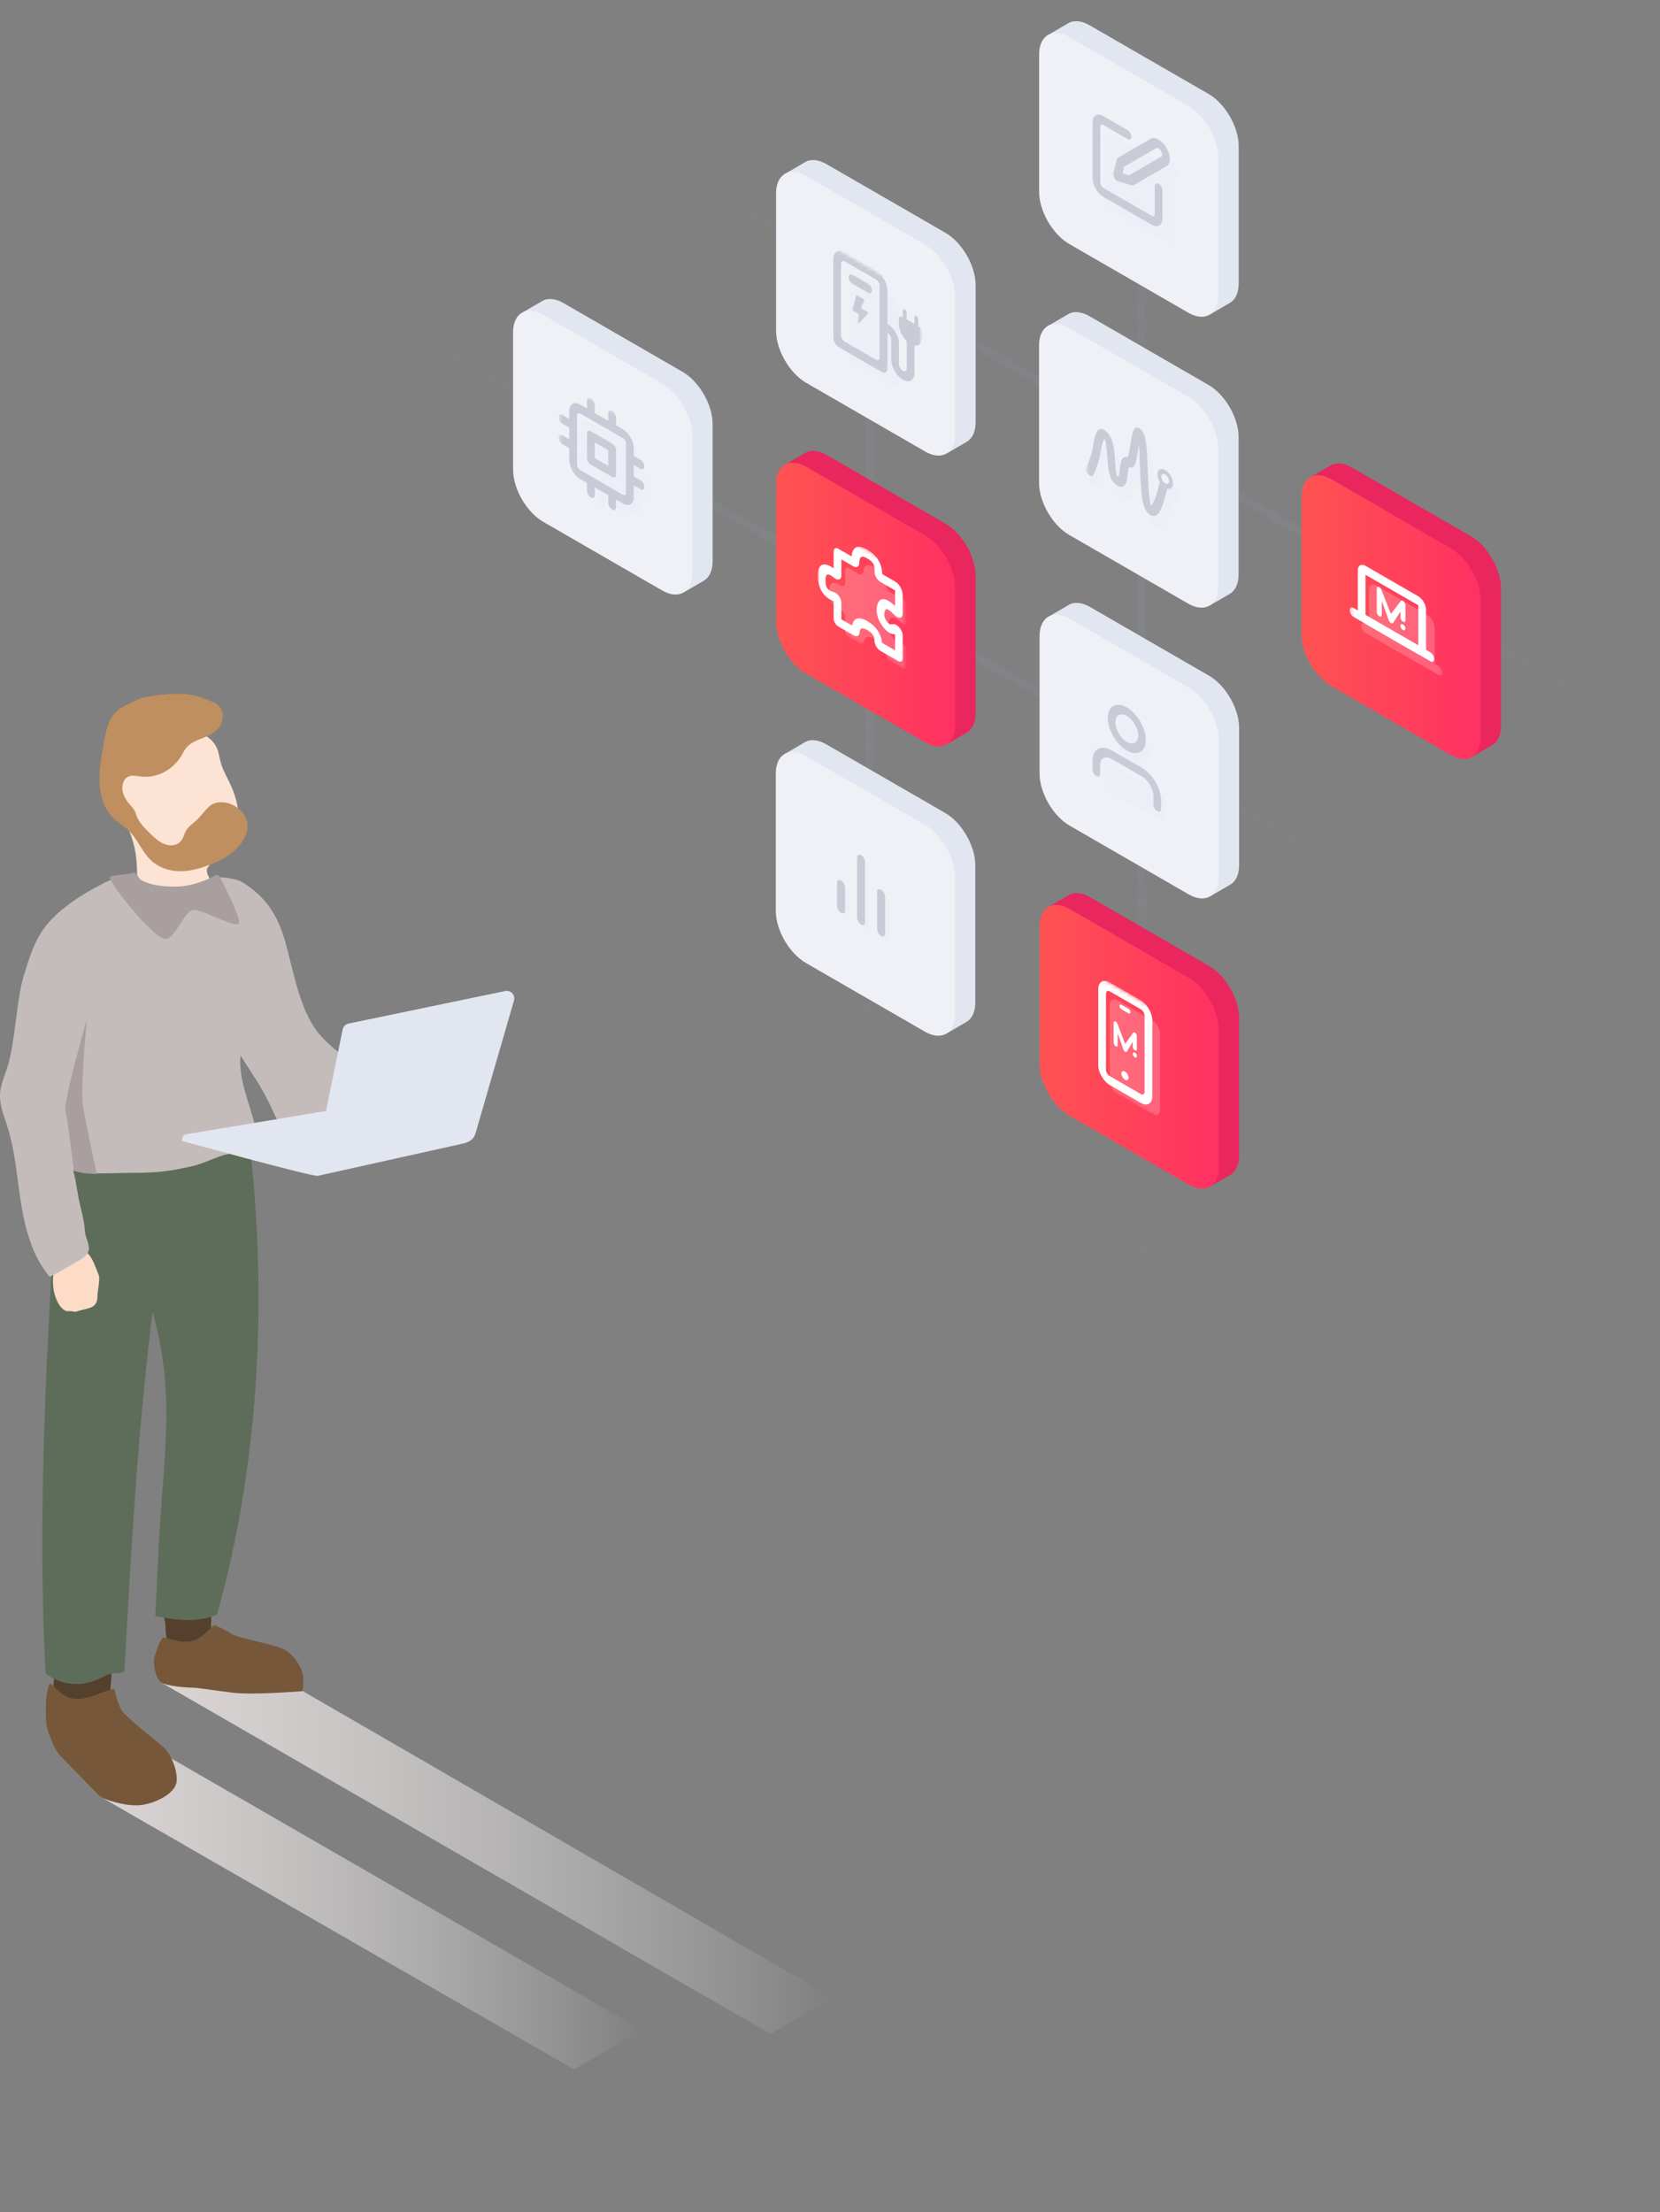 <?xml version="1.0" encoding="UTF-8"?>
<svg xmlns="http://www.w3.org/2000/svg" width="400" height="533" viewBox="0 0 400 533" fill="none"><rect x="0" y="0" width="400" height="533" fill="#808080" stroke="none"/><g clip-path="url(#clip0_5601_10745)"><path d="M100.58 254.814C100.616 253.977 100.315 253.074 99.616 252.612C98.983 252.201 98.151 252.215 97.438 252.443C96.724 252.67 96.084 253.103 95.437 253.485C92.67 255.122 89.514 256.047 86.755 257.698C86.394 257.911 86.004 258.197 85.953 258.608C85.872 259.21 86.504 259.636 87.056 259.893C87.534 260.121 88.027 260.341 88.543 260.466C89.823 260.781 91.184 260.524 92.442 260.135C93.707 259.746 94.936 259.225 96.239 259.012C96.989 258.887 97.769 258.865 98.483 258.579C99.859 258.029 100.528 256.179 100.587 254.806L100.58 254.814Z" fill="#FCDBC7"/><path d="M185.671 490.057L38.845 405.393L72.604 407.249L200.603 481.316L185.671 490.057Z" fill="url(#paint0_linear_5601_10745)"/><path d="M138.301 498.591L24.327 432.979L27.539 415.767L154.822 489.16L138.301 498.591Z" fill="url(#paint1_linear_5601_10745)"/><path d="M50.794 396.097C50.858 396.477 50.913 396.882 50.738 397.223C50.468 397.731 49.808 397.858 49.236 397.921C46.628 398.207 44.004 398.349 41.372 398.341C41.062 398.341 40.697 398.318 40.506 398.064C40.37 397.881 40.362 397.643 40.37 397.421C40.386 395.169 39.862 393.939 39.877 391.687C39.886 390.338 38.057 385.135 38.725 383.961C40.792 384.278 48.472 382.454 50.102 383.961C51.597 385.349 50.516 394.225 50.802 396.105L50.794 396.097Z" fill="#54402D"/><path d="M26.027 413.88C23.215 413.96 20.395 413.952 17.574 413.88C15.856 413.833 13.89 413.642 12.877 412.389C11.731 410.961 12.445 408.994 12.762 407.257C13.211 404.79 12.762 402.252 12.965 399.762C13 399.381 13.088 398.945 13.458 398.77C13.705 398.659 13.996 398.691 14.269 398.738C17.566 399.246 25.516 398.968 26.767 402.228C27.217 403.402 25.709 413.904 26.018 413.896L26.027 413.88Z" fill="#54402D"/><path d="M35.837 221.834C34.049 220.204 32.385 217.099 32.845 214.643C33.132 213.09 33.099 208.224 32.719 205.858C32.332 203.453 31.687 201.225 30.595 199.08C27.98 193.932 27.494 187.223 30.38 182.536C32.176 179.608 35.036 177.757 37.868 176.146C38.841 175.595 39.848 175.046 40.948 174.875C42.355 174.656 43.799 175.075 45.193 175.487C47.945 176.294 51.048 177.423 52.285 180.317C52.741 181.386 52.879 182.57 53.184 183.7C53.747 185.741 54.878 187.533 55.734 189.456C57.075 192.475 57.721 195.84 57.595 199.146C57.55 200.437 57.379 201.743 56.823 202.846C56.116 204.275 54.852 205.226 53.6 206.062C52.348 206.898 51.03 207.689 50.097 208.942C49.164 210.195 51.002 212.268 51.679 213.788C50.409 214.966 46.301 214.918 44.652 215.23C41.249 215.891 39.303 221.597 35.84 221.849L35.837 221.834Z" fill="#FCE3D3"/><path d="M59.387 197.428C60.067 199.36 59.316 201.515 58.19 203.077C56.206 205.823 53.203 207.377 50.182 208.491C47.882 209.343 45.47 209.99 43.013 209.903C40.555 209.816 38.016 208.938 36.149 207.056C34.211 205.099 33.135 202.249 31.191 200.301C29.921 199.027 28.337 198.198 27.095 196.903C25.134 194.861 24.187 191.834 24.001 188.9C23.816 185.966 24.3 183.07 24.79 180.205C25.186 177.881 25.591 175.524 26.57 173.464C27.962 170.537 30.178 170.104 33.411 168.435C33.891 168.185 36.435 167.691 37.076 167.613C43.474 166.844 45.991 166.944 50.751 168.904C51.582 169.243 52.44 169.641 53.017 170.406C53.969 171.666 53.827 173.612 53.017 174.915C52.205 176.21 50.883 176.978 49.547 177.539C47.852 178.255 45.959 178.774 44.786 180.305C44.389 180.822 44.097 181.433 43.758 182.003C41.672 185.55 37.736 187.575 33.871 187.095C32.812 186.959 31.675 186.669 30.747 187.203C29.73 187.786 29.312 189.243 29.534 190.533C29.756 191.822 30.49 192.953 31.327 193.896C31.705 194.326 32.114 194.743 32.394 195.255C32.638 195.702 32.773 196.21 32.959 196.692C33.576 198.24 34.755 199.417 35.893 200.546C37.039 201.674 38.231 202.833 39.668 203.39C41.105 203.948 42.852 203.73 43.753 202.435C44.226 201.759 44.418 200.868 44.834 200.146C45.433 199.1 46.442 198.478 47.3 197.691C48.439 196.634 49.324 195.253 50.496 194.246C53.064 192.038 58.119 193.847 59.39 197.444L59.387 197.428Z" fill="#BF8F60"/><path d="M60.495 278.746C64.335 315.383 62.22 353.55 52.297 389.029C47.384 391.036 42.629 390.386 37.414 389.394C37.716 384.691 38.171 372.867 38.481 368.163C39.729 348.968 42.065 334.578 36.754 316.088C33.001 346.868 31.617 373.611 29.988 402.728C28.477 403.465 27.364 402.831 25.845 403.568C24.422 404.266 22.983 404.964 21.448 405.369C17.879 406.313 13.887 405.488 10.97 403.227C9.228 369.961 10.723 335.688 12.639 302.43C13.116 294.125 13.601 285.781 15.43 277.667C15.629 276.778 15.907 275.811 16.662 275.303C17.203 274.946 17.895 274.899 18.547 274.867C26.966 274.454 35.386 274.05 43.806 273.637C49.825 273.344 59.866 272.765 60.495 278.746Z" fill="#5E6D5A"/><path d="M14.659 281.078C20.63 283.386 25.431 282.589 32.071 282.589C38.886 282.589 41.925 281.942 45.98 281.062C50.845 280.007 54.873 276.715 59.691 278.119C60.924 278.476 62.18 277.564 62.156 276.279C62.005 268.95 57.235 261.692 57.95 254.316C61.679 260.177 63.444 262.398 66.243 268.752C69.049 275.105 79.338 271.496 85.332 275.01C85.802 275.287 86.295 275.549 86.843 275.597C87.591 275.66 88.298 275.311 88.966 274.962C91.94 273.423 94.913 271.885 97.887 270.354C95.581 258.837 80.57 256.481 74.893 246.186C71.618 240.237 70.568 233.368 68.708 226.84C66.847 220.312 63.977 215.965 58.173 212.42C57.322 211.904 52.743 210.913 52.146 211.65C46.247 218.924 32.071 212.095 32.071 212.095C32.071 212.095 31.148 211.389 29.932 211.23C29.662 211.19 29.375 211.23 29.113 211.301C18.602 214.117 19.819 219.392 17.974 226.562C13.426 244.258 12.607 262.906 14.651 281.062L14.659 281.078Z" fill="#C4BCBB"/><path d="M51.861 210.928C52.266 210.714 52.759 210.865 52.974 211.269C54.285 213.792 58.404 221.89 57.45 222.604C56.321 223.445 48.45 218.955 46.478 219.233C44.506 219.511 42.256 225.967 40.006 226.253C37.756 226.538 28.931 216.227 26.537 211.841C25.83 210.548 29.853 211.071 32.246 210.222C32.691 210.064 33.534 211.745 33.947 211.991C35.601 212.983 38.098 213.625 42.264 213.625C46.43 213.625 50.302 211.777 51.868 210.936L51.861 210.928Z" fill="#A99F9F"/><path d="M23.817 307.299C24.167 308.204 23.435 311.424 23.475 312.384C23.515 313.343 23.117 314.398 22.259 314.85C21.026 315.493 19.73 315.477 18.45 316.008C17.949 316.215 17.242 315.81 16.709 315.921C15.779 316.112 14.928 315.342 14.396 314.557C12.988 312.463 12.551 309.822 12.837 307.323C13.123 304.825 14.077 302.437 15.27 300.216C15.437 299.899 15.644 299.566 15.978 299.447C16.304 299.336 16.654 299.455 16.971 299.582C21.75 301.398 22.092 302.818 23.809 307.299H23.817Z" fill="#FCDBC7"/><path d="M51.629 391.599C51.772 391.512 55 393.011 55.882 393.717C56.765 394.423 63.149 395.66 67.228 396.898C71.307 398.135 72.945 402.878 73.016 403.6C73.159 405.02 73.064 407.455 72.785 407.479C70.607 407.63 60.851 408.391 56.24 407.86C51.629 407.328 47.733 406.622 46.318 406.622C44.902 406.622 40.291 406.265 38.876 405.385C37.46 404.504 36.753 400.61 37.278 399.024C37.81 397.429 38.597 394.875 39.4 394.605C39.965 394.415 43.829 396.2 46.492 395.311C49.148 394.431 50.221 392.456 51.629 391.599Z" fill="#765739"/><path d="M27.514 406.995C27.705 407.273 28.222 410.533 29.462 412.301C30.703 414.07 37.794 419.551 39.385 420.963C40.983 422.375 42.756 426.087 42.573 429.093C42.398 432.099 37.437 434.574 33.716 434.931C29.995 435.288 24.819 433.4 24.326 432.988C23.475 432.29 16.526 425.032 14.578 423.089C12.63 421.145 11.207 415.839 11.207 415.839C11.207 415.839 10.484 408.875 11.955 405.726C12.122 405.361 13.664 407.011 13.664 407.011C16.494 409.835 18.919 409.755 22.728 408.534C22.728 408.534 27.26 406.622 27.514 406.995Z" fill="#765739"/><path d="M17.552 217.171C9.721 222.778 8.258 226.728 5.682 235.255C3.948 240.982 3.63 251.555 1.746 257.234C1.054 259.32 0.132 261.375 0.013 263.564C-0.13 266.261 0.959 268.846 1.778 271.424C3.686 277.476 4.092 283.877 5.109 290.143C6.127 296.409 7.884 302.794 11.979 307.649C14.459 306.364 16.892 304.992 19.277 303.532C19.993 303.096 20.74 302.612 21.146 301.882C21.997 300.336 20.621 298.559 20.494 296.798C20.255 293.483 19.238 290.675 18.753 287.637C18.307 284.853 17.814 282.243 16.98 279.554C14.523 271.615 14.515 262.945 16.956 254.997C17.822 252.182 18.983 249.461 19.802 246.637C20.597 243.917 21.066 241.109 21.535 238.317C22.529 232.4 23.523 226.475 24.517 220.557C24.747 219.201 26.576 212.094 26.576 212.094C26.576 212.094 21.702 214.212 17.568 217.171H17.552Z" fill="#C4BCBB"/><path d="M17.784 282.132C17.784 282.132 16.369 269.893 15.772 267.712C15.176 265.531 20.94 245.503 20.94 245.503C20.94 245.503 19.35 262.358 19.946 266.126C20.543 269.893 23.317 282.878 23.317 282.878C23.317 282.878 21.21 282.782 20.511 282.687C19.469 282.552 17.784 282.124 17.784 282.124V282.132Z" fill="#A99F9F"/><path opacity="0.2" d="M85.046 70.415L84.064 72.119L333.189 215.778L334.171 214.074L85.046 70.415Z" fill="url(#paint2_linear_5601_10745)"/><path opacity="0.2" d="M150.875 33.293L149.893 34.997L399.018 178.656L400 176.952L150.875 33.293Z" fill="url(#paint3_linear_5601_10745)"/><path opacity="0.2" d="M276.087 -32.419H274.12V331.955H276.087V-32.419Z" fill="url(#paint4_linear_5601_10745)"/><path opacity="0.2" d="M210.487 16.44H208.521V288.123H210.487V16.44Z" fill="url(#paint5_linear_5601_10745)"/><path d="M354.412 129.193L325.754 112.65C323.729 111.484 321.901 111.382 320.589 112.169L315.446 115.177L318.404 117.705C318.404 117.705 318.448 117.669 318.506 117.618V149.933C318.506 154.558 321.755 160.182 325.761 162.499L352.416 177.884L349.917 179.275L354.755 182.335L359.504 179.574C360.845 178.824 361.682 177.192 361.682 174.854V141.766C361.682 137.141 358.433 131.517 354.427 129.2L354.412 129.193Z" fill="#E9265E"/><path d="M320.851 115.498L349.509 132.042C353.516 134.358 356.765 139.982 356.765 144.608V177.695C356.765 182.32 353.516 184.2 349.509 181.883L320.851 165.34C316.845 163.023 313.596 157.4 313.596 152.774V119.687C313.596 115.061 316.845 113.181 320.851 115.498Z" fill="url(#paint6_linear_5601_10745)"/><path d="M291.313 232.716L262.655 216.172C260.629 215.006 258.801 214.904 257.49 215.691L252.347 218.7L255.304 221.228C255.304 221.228 255.348 221.191 255.406 221.14V253.455C255.406 258.081 258.655 263.705 262.662 266.021L289.317 281.406L286.818 282.798L291.655 285.857L296.405 283.097C297.745 282.346 298.583 280.714 298.583 278.376V245.289C298.583 240.663 295.334 235.039 291.327 232.723L291.313 232.716Z" fill="#E9265E"/><path d="M257.751 219.02L286.409 235.564C290.415 237.88 293.664 243.504 293.664 248.13V281.217C293.664 285.843 290.415 287.722 286.409 285.406L257.751 268.862C253.744 266.546 250.495 260.922 250.495 256.296V223.209C250.495 218.583 253.744 216.704 257.751 219.02Z" fill="url(#paint7_linear_5601_10745)"/><path d="M227.817 126.162L199.159 109.619C197.134 108.453 195.306 108.351 193.995 109.138L188.852 112.147L191.809 114.674C191.809 114.674 191.853 114.638 191.911 114.587V146.902C191.911 151.528 195.16 157.151 199.167 159.468L225.821 174.853L223.323 176.245L228.16 179.304L232.909 176.543C234.25 175.793 235.088 174.161 235.088 171.823V138.736C235.088 134.11 231.839 128.486 227.832 126.17L227.817 126.162Z" fill="#E9265E"/><path d="M194.257 112.467L222.915 129.011C226.921 131.327 230.17 136.951 230.17 141.577V174.664C230.17 179.29 226.921 181.169 222.915 178.853L194.257 162.309C190.25 159.993 187.001 154.369 187.001 149.743V116.656C187.001 112.03 190.25 110.151 194.257 112.467Z" fill="url(#paint8_linear_5601_10745)"/><path d="M227.744 195.87L199.086 179.326C197.061 178.161 195.233 178.059 193.921 178.846L188.778 181.854L191.736 184.382C191.736 184.382 191.78 184.345 191.838 184.294V216.609C191.838 221.235 195.087 226.859 199.093 229.175L225.748 244.561L223.25 245.952L228.087 249.012L232.836 246.251C234.177 245.5 235.014 243.869 235.014 241.53V208.443C235.014 203.817 231.765 198.194 227.759 195.877L227.744 195.87Z" fill="#E2E6F0"/><path d="M194.192 182.175L222.85 198.718C226.857 201.035 230.106 206.659 230.106 211.284V244.371C230.106 248.997 226.857 250.877 222.85 248.56L194.192 232.017C190.185 229.7 186.937 224.076 186.937 219.451V186.363C186.937 181.738 190.185 179.858 194.192 182.175Z" fill="#EFF1F7"/><path d="M291.313 162.789L262.655 146.246C260.629 145.08 258.801 144.978 257.49 145.765L252.347 148.774L255.304 151.301C255.304 151.301 255.348 151.265 255.406 151.214V183.529C255.406 188.155 258.655 193.778 262.662 196.095L289.317 211.48L286.818 212.872L291.655 215.931L296.405 213.17C297.745 212.42 298.583 210.788 298.583 208.45V175.363C298.583 170.737 295.334 165.113 291.327 162.797L291.313 162.789Z" fill="#E2E6F0"/><path d="M257.751 149.094L286.409 165.638C290.415 167.954 293.664 173.578 293.664 178.204V211.291C293.664 215.917 290.415 217.796 286.409 215.48L257.751 198.936C253.744 196.62 250.495 190.996 250.495 186.37V153.283C250.495 148.657 253.744 146.778 257.751 149.094Z" fill="#EFF1F7"/><path d="M291.189 92.733L262.53 76.189C260.505 75.023 258.677 74.921 257.366 75.708L252.223 78.717L255.18 81.245C255.18 81.245 255.224 81.208 255.282 81.157V113.472C255.282 118.098 258.531 123.722 262.538 126.038L289.192 141.424L286.694 142.815L291.531 145.875L296.281 143.114C297.621 142.363 298.459 140.732 298.459 138.393V105.306C298.459 100.68 295.21 95.056 291.203 92.74L291.189 92.733Z" fill="#E2E6F0"/><path d="M257.627 79.037L286.285 95.581C290.291 97.898 293.54 103.521 293.54 108.147V141.234C293.54 145.86 290.291 147.74 286.285 145.423L257.627 128.879C253.62 126.563 250.371 120.939 250.371 116.313V83.226C250.371 78.6 253.62 76.721 257.627 79.037Z" fill="#EFF1F7"/><path d="M164.448 89.571L135.79 73.028C133.765 71.862 131.937 71.76 130.625 72.547L125.482 75.555L128.44 78.083C128.44 78.083 128.484 78.047 128.542 77.996V110.311C128.542 114.936 131.791 120.56 135.798 122.877L162.452 138.262L159.954 139.653L164.791 142.713L169.54 139.952C170.881 139.202 171.718 137.57 171.718 135.232V102.144C171.718 97.519 168.469 91.895 164.463 89.578L164.448 89.571Z" fill="#E2E6F0"/><path d="M130.888 75.876L159.546 92.419C163.553 94.736 166.802 100.36 166.802 104.986V138.073C166.802 142.698 163.553 144.578 159.546 142.261L130.888 125.718C126.882 123.401 123.633 117.777 123.633 113.152V80.065C123.633 75.439 126.882 73.559 130.888 75.876Z" fill="#EFF1F7"/><path d="M227.817 56.09L199.159 39.547C197.134 38.381 195.306 38.279 193.995 39.066L188.852 42.075L191.809 44.603C191.809 44.603 191.853 44.566 191.911 44.515V76.83C191.911 81.456 195.16 87.08 199.167 89.396L225.821 104.781L223.323 106.173L228.16 109.232L232.909 106.472C234.25 105.721 235.088 104.089 235.088 101.751V68.664C235.088 64.038 231.839 58.414 227.832 56.098L227.817 56.09Z" fill="#E2E6F0"/><path d="M194.257 42.395L222.915 58.939C226.921 61.255 230.17 66.879 230.17 71.505V104.592C230.17 109.218 226.921 111.097 222.915 108.781L194.257 92.237C190.25 89.921 187.001 84.297 187.001 79.671V46.584C187.001 41.958 190.25 40.079 194.257 42.395Z" fill="#EFF1F7"/><mask id="mask0_5601_10745" style="mask-type:luminance" maskUnits="userSpaceOnUse" x="134" y="91" width="23" height="40"><path d="M134.616 91.553L156.958 104.447V130.242L134.616 117.348V91.553Z" fill="white"/></mask><g mask="url(#mask0_5601_10745)"><g opacity="0.2"><path d="M152.013 108.672L142.368 103.099C141.479 102.589 140.758 103.004 140.758 104.024V115.162C140.758 116.189 141.479 117.435 142.368 117.945L152.013 123.518C152.901 124.028 153.623 123.613 153.623 122.593V111.454C153.623 110.427 152.901 109.182 152.013 108.672Z" fill="#E2E6F0"/><path d="M149.601 111.921L144.778 109.138V114.711L149.601 117.494V111.921Z" fill="#E2E6F0"/><path fill-rule="evenodd" clip-rule="evenodd" d="M144.779 100.637C145.296 100.936 145.711 101.635 145.711 102.196V103.828L148.676 105.539V103.908C148.676 103.339 149.091 103.128 149.609 103.42C150.126 103.718 150.541 104.418 150.541 104.979V106.61L152.02 107.463C153.419 108.271 154.562 110.18 154.562 111.717V113.349L156.041 114.201C156.558 114.5 156.973 115.199 156.973 115.76C156.973 116.321 156.558 116.539 156.041 116.248L154.562 115.396V117.77L156.041 118.623C156.558 118.921 156.973 119.621 156.973 120.182C156.973 120.743 156.558 120.961 156.041 120.67L154.562 119.817V122.331C154.562 123.875 153.426 124.465 152.02 123.656L150.541 122.804V124.436C150.541 125.004 150.126 125.215 149.609 124.924C149.091 124.625 148.676 123.926 148.676 123.365V121.733L145.711 120.021V121.653C145.711 122.221 145.296 122.433 144.779 122.141C144.262 121.843 143.846 121.143 143.846 120.582V118.951L142.368 118.098C140.969 117.29 139.825 115.381 139.825 113.844V111.331L138.347 110.478C137.829 110.18 137.414 109.48 137.414 108.92C137.414 108.359 137.829 108.133 138.347 108.431L139.825 109.284V106.909L138.347 106.057C137.829 105.758 137.414 105.059 137.414 104.498C137.414 103.937 137.829 103.718 138.347 104.01L139.825 104.862V103.23C139.825 101.686 140.962 101.096 142.368 101.904L143.846 102.757V101.125C143.846 100.557 144.262 100.345 144.779 100.637ZM142.368 103.944C141.996 103.726 141.69 103.886 141.69 104.301V114.908C141.69 115.323 141.996 115.825 142.368 116.044L152.013 121.617C152.384 121.835 152.69 121.675 152.69 121.26V110.653C152.69 110.238 152.384 109.735 152.013 109.517L142.368 103.944ZM143.846 108.198C143.846 107.63 144.262 107.419 144.779 107.71L149.601 110.493C150.119 110.792 150.534 111.491 150.534 112.052V117.355C150.534 117.923 150.119 118.135 149.601 117.843L144.779 115.061C144.262 114.762 143.846 114.063 143.846 113.502V108.198ZM145.711 110.296V113.553L148.676 115.265V112.008L145.711 110.296Z" fill="#E2E6F0"/><path fill-rule="evenodd" clip-rule="evenodd" d="M142.382 96.025C142.899 96.324 143.314 97.045 143.314 97.635V99.515L146.57 101.394V99.515C146.57 98.917 146.986 98.677 147.503 98.976C148.02 99.274 148.435 99.995 148.435 100.585V102.465L150.067 103.405C151.524 104.242 152.704 106.289 152.704 107.972V109.852L154.336 110.791C154.853 111.09 155.268 111.811 155.268 112.401C155.268 112.991 154.853 113.239 154.336 112.94L152.704 112.001V114.776L154.336 115.716C154.853 116.014 155.268 116.736 155.268 117.326C155.268 117.916 154.853 118.163 154.336 117.865L152.704 116.925V119.788C152.704 121.471 151.524 122.155 150.067 121.31L148.435 120.371V122.25C148.435 122.848 148.02 123.081 147.503 122.789C146.986 122.491 146.57 121.769 146.57 121.179V119.3L143.314 117.42V119.3C143.314 119.89 142.899 120.138 142.382 119.839C141.864 119.54 141.449 118.819 141.449 118.229V116.35L139.817 115.41C138.361 114.572 137.18 112.525 137.18 110.842V107.979L135.549 107.04C135.031 106.741 134.616 106.02 134.616 105.43C134.616 104.84 135.031 104.599 135.549 104.891L137.18 105.83V103.055L135.549 102.115C135.031 101.817 134.616 101.095 134.616 100.505C134.616 99.915 135.031 99.668 135.549 99.966L137.18 100.906V99.026C137.18 97.344 138.361 96.666 139.817 97.504L141.449 98.444V96.564C141.449 95.967 141.864 95.727 142.382 96.025ZM139.825 99.653C139.395 99.405 139.053 99.609 139.053 100.105V111.928C139.053 112.423 139.402 113.02 139.825 113.268L150.067 119.183C150.497 119.431 150.839 119.227 150.839 118.732V106.909C150.839 106.413 150.49 105.809 150.067 105.561L139.825 99.646V99.653ZM141.457 104.446C141.457 103.856 141.872 103.616 142.389 103.907L147.51 106.865C148.027 107.164 148.443 107.885 148.443 108.475V114.383C148.443 114.98 148.027 115.22 147.51 114.922L142.389 111.964C141.872 111.665 141.457 110.944 141.457 110.354V104.439V104.446ZM143.321 106.595V110.354L146.578 112.234V108.475L143.321 106.595Z" fill="#343457"/></g></g><mask id="mask1_5601_10745" style="mask-type:luminance" maskUnits="userSpaceOnUse" x="261" y="94" width="24" height="40"><path d="M261.675 94.7L284.017 107.601V133.396L261.675 120.495V94.7Z" fill="white"/></mask><g mask="url(#mask1_5601_10745)"><g opacity="0.2"><path fill-rule="evenodd" clip-rule="evenodd" d="M274.687 115.264C274.527 115.483 274.156 115.862 273.471 115.468C273.471 115.468 273.456 115.483 273.449 115.49C273.427 115.519 273.398 115.57 273.369 115.65C273.245 115.985 273.194 116.51 273.114 117.209C273.114 117.26 273.107 117.319 273.099 117.37C273.026 118.062 272.925 118.943 272.626 119.526C272.473 119.832 272.232 120.109 271.876 120.203C271.504 120.305 271.06 120.203 270.572 119.926C270.011 119.606 269.559 119.052 269.238 118.448C268.947 117.894 268.772 117.311 268.656 116.794C268.423 115.767 268.328 114.558 268.248 113.465C268.233 113.305 268.226 113.144 268.219 112.991C268.153 112.015 268.087 111.112 267.971 110.311C267.905 109.852 267.825 109.487 267.738 109.203C267.65 108.927 267.592 108.839 267.592 108.839C267.592 108.839 267.548 108.781 267.527 108.759C267.512 108.774 267.49 108.788 267.468 108.817C267.403 108.897 267.33 109.021 267.257 109.203C266.995 109.83 266.82 110.791 266.645 111.768C266.609 111.986 266.565 112.212 266.529 112.423C266.346 113.385 265.946 114.609 265.523 115.541C265.312 116.007 265.079 116.444 264.846 116.743C264.729 116.889 264.598 117.034 264.438 117.129C264.321 117.195 264.008 117.362 263.542 117.093C263.025 116.794 262.609 116.073 262.609 115.483C262.609 115.046 262.835 114.798 263.163 114.82C263.185 114.798 263.221 114.762 263.258 114.711C263.411 114.507 263.6 114.172 263.797 113.734C264.183 112.875 264.547 111.768 264.693 110.966C264.722 110.791 264.758 110.602 264.795 110.398C264.97 109.422 265.181 108.22 265.516 107.426C265.713 106.96 266.019 106.442 266.55 106.348C266.842 106.297 267.191 106.37 267.578 106.625C267.949 106.865 268.291 107.222 268.59 107.615C269.013 108.169 269.268 108.788 269.435 109.32C269.603 109.859 269.719 110.427 269.799 110.974C269.938 111.906 270.011 112.948 270.069 113.909C270.076 114.062 270.091 114.215 270.098 114.361C270.178 115.505 270.266 116.474 270.433 117.202C270.506 117.523 270.579 117.712 270.623 117.807C270.717 117.85 270.754 117.843 270.768 117.843C270.797 117.836 270.863 117.799 270.929 117.661C271.081 117.355 271.162 116.809 271.242 116.058C271.242 115.993 271.256 115.92 271.264 115.854C271.329 115.228 271.409 114.463 271.606 113.931C271.723 113.625 271.897 113.305 272.211 113.152C272.466 113.028 272.779 113.028 273.121 113.159C273.172 113.057 273.23 112.897 273.296 112.656C273.471 112.015 273.624 111.076 273.777 110.07V110.048C273.93 109.087 274.09 108.045 274.301 107.309C274.403 106.945 274.542 106.574 274.731 106.326C274.899 106.107 275.307 105.75 276.013 106.224C276.479 106.537 276.785 107.04 276.968 107.411C277.142 107.776 277.252 108.147 277.332 108.482C277.492 109.145 277.601 109.954 277.674 110.799C277.82 112.35 277.885 114.288 277.958 116.219C277.958 116.415 277.973 116.605 277.98 116.801C278.06 118.958 278.148 121.063 278.337 122.738C278.432 123.583 278.548 124.246 278.672 124.713C278.687 124.763 278.701 124.807 278.709 124.844C278.789 124.793 278.891 124.698 279.015 124.545C279.364 124.079 279.692 123.27 279.998 122.316C280.26 121.5 280.479 120.64 280.675 119.89C280.705 119.773 280.734 119.664 280.763 119.555C280.865 119.154 280.967 118.79 281.054 118.513C281.098 118.375 281.149 118.244 281.2 118.127C281.236 118.054 281.324 117.85 281.499 117.756C281.863 117.544 282.453 117.887 282.817 118.513C283.145 119.074 283.174 119.686 282.919 119.956C282.897 119.999 282.875 120.072 282.839 120.181C282.766 120.415 282.679 120.742 282.569 121.143C282.54 121.252 282.511 121.362 282.482 121.471C282.293 122.214 282.052 123.124 281.783 123.984C281.469 124.96 281.091 125.951 280.617 126.585C280.384 126.898 280.085 127.175 279.714 127.269C279.313 127.371 278.789 127.269 278.199 126.76C277.805 126.417 277.536 125.973 277.354 125.594C277.171 125.222 277.04 124.829 276.938 124.458C276.742 123.722 276.603 122.862 276.501 121.966C276.297 120.16 276.21 117.945 276.13 115.811C276.13 115.621 276.115 115.432 276.108 115.242C276.042 113.348 275.977 111.549 275.846 110.107C275.773 110.529 275.7 110.995 275.62 111.476V111.534C275.46 112.489 275.299 113.516 275.095 114.266C274.993 114.638 274.862 115.009 274.673 115.272L274.687 115.264ZM282.941 119.905C282.941 119.905 282.941 119.905 282.934 119.919C282.934 119.912 282.941 119.905 282.941 119.905ZM273.056 113.276C273.056 113.276 273.056 113.276 273.07 113.268C273.063 113.276 273.056 113.276 273.056 113.276Z" fill="#E2E6F0"/><path d="M284.018 119.424C284.018 120.611 283.188 121.092 282.154 120.502C281.126 119.912 280.296 118.462 280.296 117.275C280.296 116.087 281.126 115.606 282.154 116.196C283.181 116.794 284.018 118.236 284.018 119.424Z" fill="#E2E6F0"/><path fill-rule="evenodd" clip-rule="evenodd" d="M282.16 119.424C282.678 119.722 283.093 119.482 283.093 118.884C283.093 118.287 282.678 117.566 282.16 117.275C281.643 116.976 281.228 117.216 281.228 117.814C281.228 118.411 281.643 119.132 282.16 119.424ZM282.16 120.502C283.187 121.099 284.025 120.611 284.025 119.424C284.025 118.236 283.195 116.794 282.16 116.196C281.133 115.606 280.303 116.087 280.303 117.275C280.303 118.462 281.133 119.904 282.16 120.502Z" fill="#E2E6F0"/><path fill-rule="evenodd" clip-rule="evenodd" d="M273.288 112.307C273.128 112.525 272.757 112.904 272.072 112.511C272.072 112.511 272.057 112.525 272.05 112.532C272.028 112.562 271.999 112.613 271.97 112.693C271.846 113.028 271.795 113.552 271.715 114.252C271.715 114.303 271.7 114.361 271.7 114.412C271.627 115.104 271.526 115.985 271.227 116.568C271.074 116.874 270.841 117.151 270.477 117.246C270.105 117.348 269.661 117.246 269.173 116.969C268.612 116.641 268.16 116.095 267.839 115.49C267.548 114.936 267.373 114.346 267.249 113.836C267.016 112.809 266.922 111.6 266.841 110.507C266.834 110.347 266.82 110.187 266.812 110.034C266.747 109.058 266.681 108.154 266.565 107.353C266.499 106.894 266.419 106.523 266.332 106.246C266.244 105.969 266.186 105.882 266.186 105.882C266.164 105.852 266.142 105.823 266.12 105.801C266.106 105.816 266.084 105.831 266.062 105.86C265.996 105.94 265.924 106.064 265.843 106.246C265.581 106.872 265.406 107.834 265.232 108.81C265.195 109.029 265.151 109.254 265.115 109.466C264.773 111.316 263.935 113.589 263.432 114.47C263.199 114.871 262.645 114.762 262.179 114.23C261.72 113.698 261.531 112.948 261.764 112.547C262.187 111.811 262.966 109.691 263.287 108.001C263.316 107.827 263.352 107.63 263.388 107.433C263.563 106.457 263.775 105.255 264.11 104.461C264.306 103.995 264.612 103.478 265.144 103.383C265.435 103.332 265.785 103.405 266.171 103.66C266.543 103.9 266.885 104.257 267.184 104.65C267.606 105.204 267.861 105.823 268.029 106.355C268.196 106.894 268.313 107.462 268.393 108.009C268.531 108.941 268.604 109.983 268.67 110.944C268.677 111.097 268.692 111.25 268.699 111.396C268.779 112.54 268.867 113.501 269.034 114.237C269.107 114.558 269.18 114.747 269.224 114.842C269.318 114.885 269.355 114.878 269.369 114.878C269.398 114.871 269.464 114.834 269.529 114.696C269.682 114.39 269.763 113.844 269.843 113.093C269.85 113.028 269.857 112.955 269.865 112.889C269.93 112.263 270.01 111.498 270.207 110.966C270.324 110.66 270.498 110.34 270.812 110.187C271.067 110.063 271.38 110.063 271.722 110.194C271.773 110.092 271.831 109.932 271.897 109.699C272.072 109.05 272.225 108.118 272.378 107.105V107.084C272.531 106.115 272.698 105.08 272.902 104.337C273.004 103.973 273.143 103.601 273.332 103.354C273.5 103.135 273.908 102.778 274.614 103.252C275.08 103.565 275.386 104.068 275.561 104.439C275.736 104.803 275.845 105.182 275.925 105.51C276.086 106.173 276.195 106.982 276.275 107.827C276.421 109.378 276.486 111.316 276.559 113.246C276.567 113.443 276.574 113.632 276.581 113.829C276.661 115.985 276.749 118.091 276.938 119.766C277.033 120.611 277.149 121.274 277.273 121.74C277.288 121.791 277.302 121.835 277.31 121.871C277.39 121.82 277.492 121.726 277.608 121.573C277.958 121.107 278.286 120.298 278.592 119.344C278.847 118.528 279.072 117.668 279.269 116.918C279.298 116.801 279.327 116.692 279.357 116.583C279.459 116.182 279.561 115.818 279.648 115.541C279.692 115.403 279.735 115.272 279.786 115.155C279.823 115.082 279.91 114.878 280.085 114.783C280.449 114.572 281.039 114.915 281.404 115.541C281.731 116.102 281.761 116.707 281.506 116.983C281.484 117.027 281.462 117.1 281.425 117.209C281.353 117.442 281.265 117.77 281.156 118.171C281.127 118.273 281.098 118.389 281.068 118.499C280.879 119.242 280.639 120.152 280.369 121.012C280.056 121.988 279.677 122.979 279.204 123.613C278.97 123.926 278.672 124.203 278.3 124.297C277.9 124.399 277.375 124.297 276.785 123.787C276.399 123.445 276.122 123.001 275.94 122.622C275.758 122.25 275.627 121.857 275.525 121.485C275.328 120.75 275.19 119.89 275.088 118.994C274.884 117.195 274.796 114.973 274.716 112.846C274.716 112.656 274.702 112.467 274.694 112.278C274.629 110.383 274.563 108.584 274.432 107.142C274.359 107.564 274.286 108.031 274.206 108.511V108.57C274.046 109.524 273.886 110.551 273.682 111.294C273.58 111.666 273.449 112.037 273.259 112.299L273.288 112.307ZM281.542 116.947C281.542 116.947 281.542 116.947 281.535 116.962C281.535 116.954 281.535 116.947 281.542 116.947ZM271.657 110.318C271.657 110.318 271.657 110.318 271.664 110.311C271.664 110.318 271.657 110.325 271.657 110.318Z" fill="#343457"/><path d="M282.619 116.466C282.619 117.654 281.789 118.135 280.755 117.544C279.727 116.947 278.89 115.505 278.89 114.317C278.89 113.13 279.72 112.649 280.755 113.246C281.782 113.844 282.619 115.286 282.619 116.474V116.466Z" fill="#FDFCFC"/><path fill-rule="evenodd" clip-rule="evenodd" d="M280.762 116.466C281.28 116.765 281.695 116.525 281.695 115.927C281.695 115.33 281.28 114.609 280.762 114.317C280.245 114.019 279.83 114.259 279.83 114.857C279.83 115.454 280.245 116.175 280.762 116.466ZM280.762 117.545C281.789 118.142 282.627 117.654 282.627 116.466C282.627 115.279 281.797 113.837 280.762 113.239C279.735 112.642 278.897 113.13 278.897 114.31C278.897 115.49 279.728 116.94 280.762 117.537V117.545Z" fill="#343457"/></g></g><mask id="mask2_5601_10745" style="mask-type:luminance" maskUnits="userSpaceOnUse" x="260" y="232" width="24" height="40"><path d="M260.911 232.956L283.253 245.857V271.652L260.911 258.751V232.956Z" fill="white"/></mask><g mask="url(#mask2_5601_10745)"><path opacity="0.2" d="M267.424 242.091C267.424 240.904 268.262 240.423 269.289 241.02L277.666 245.857C278.693 246.455 279.524 247.897 279.524 249.085V267.355C279.524 268.542 278.693 269.023 277.666 268.433L269.289 263.596C268.262 262.998 267.424 261.556 267.424 260.369V242.099V242.091Z" fill="white"/><path fill-rule="evenodd" clip-rule="evenodd" d="M274.876 243.169L267.431 238.871C266.913 238.573 266.498 238.813 266.498 239.41V257.68C266.498 258.278 266.913 258.999 267.431 259.29L274.876 263.588C275.386 263.887 275.808 263.647 275.808 263.049V244.779C275.808 244.182 275.393 243.461 274.876 243.169ZM267.431 236.722C265.886 235.834 264.641 236.555 264.641 238.332V256.602C264.641 258.387 265.894 260.551 267.431 261.439L274.876 265.737C276.42 266.626 277.666 265.905 277.666 264.127V245.857C277.666 244.073 276.413 241.909 274.876 241.02L267.431 236.722Z" fill="white"/><path d="M271.941 259.662C271.941 260.208 271.555 260.434 271.081 260.157C270.608 259.88 270.222 259.217 270.222 258.671C270.222 258.125 270.608 257.899 271.081 258.176C271.555 258.452 271.941 259.115 271.941 259.662Z" fill="white"/><path fill-rule="evenodd" clip-rule="evenodd" d="M269.754 242.36C269.754 242.062 269.965 241.945 270.22 242.091L271.939 243.082C272.194 243.227 272.406 243.592 272.406 243.89C272.406 244.189 272.194 244.305 271.939 244.16L270.22 243.169C269.965 243.023 269.754 242.659 269.754 242.36Z" fill="white"/><path d="M272.968 252.21C272.968 252.363 273.019 252.53 273.113 252.691C273.201 252.851 273.332 252.982 273.456 253.055C273.587 253.128 273.711 253.142 273.798 253.091C273.886 253.04 273.944 252.924 273.944 252.778V249.638C273.944 249.515 273.907 249.376 273.842 249.238C273.776 249.099 273.682 248.983 273.58 248.888C273.478 248.801 273.368 248.742 273.266 248.735C273.172 248.728 273.084 248.764 273.033 248.844L271.197 251.43C271.161 251.481 271.074 251.43 271.037 251.336L269.267 246.681C269.216 246.542 269.136 246.404 269.034 246.302C268.939 246.193 268.823 246.12 268.721 246.091C268.619 246.062 268.524 246.076 268.458 246.134C268.393 246.193 268.356 246.295 268.356 246.419V251.248C268.356 251.401 268.407 251.569 268.502 251.729C268.59 251.889 268.713 252.02 268.845 252.093C268.976 252.166 269.099 252.181 269.187 252.13C269.274 252.079 269.325 251.962 269.325 251.809V249.158C269.325 249.099 269.391 249.121 269.413 249.187L270.688 252.866C270.731 252.975 270.79 253.091 270.862 253.186C270.935 253.281 271.023 253.361 271.11 253.412C271.197 253.463 271.285 253.485 271.358 253.477C271.431 253.47 271.496 253.434 271.533 253.368L272.866 251.132C272.888 251.095 272.953 251.154 272.953 251.205V252.224L272.968 252.21ZM273.944 254.468C273.944 254.359 273.915 254.228 273.864 254.104C273.813 253.98 273.733 253.863 273.645 253.769C273.558 253.674 273.456 253.609 273.361 253.572C273.266 253.536 273.179 253.543 273.113 253.579C273.048 253.616 272.997 253.689 272.982 253.791C272.96 253.893 272.968 254.009 273.004 254.133C273.04 254.257 273.106 254.381 273.179 254.49C273.259 254.599 273.354 254.687 273.448 254.745C273.58 254.818 273.703 254.832 273.791 254.781C273.886 254.73 273.937 254.614 273.937 254.468H273.944Z" fill="white"/></g><mask id="mask3_5601_10745" style="mask-type:luminance" maskUnits="userSpaceOnUse" x="199" y="58" width="24" height="40"><path d="M199.865 58.699L222.207 71.6V97.395L199.865 84.501V58.699Z" fill="white"/></mask><g mask="url(#mask3_5601_10745)"><g opacity="0.2"><mask id="mask4_5601_10745" style="mask-type:luminance" maskUnits="userSpaceOnUse" x="199" y="58" width="24" height="40"><path d="M199.857 58.699L222.2 71.6V97.395L199.857 84.501V58.699Z" fill="white"/></mask><g mask="url(#mask4_5601_10745)"><path d="M204.674 68.263C204.674 66.296 206.131 65.539 207.93 66.581L213.357 69.713C215.156 70.755 216.613 73.188 216.613 75.155V92.55C216.613 93.439 215.987 93.803 215.215 93.359L206.058 88.07C205.286 87.626 204.659 86.541 204.659 85.652V68.256L204.674 68.263Z" fill="#E2E6F0"/><path fill-rule="evenodd" clip-rule="evenodd" d="M204.513 66.763C204.513 66.173 204.928 65.933 205.445 66.224L209.168 68.373C209.685 68.671 210.1 69.393 210.1 69.983C210.1 70.573 209.685 70.813 209.168 70.522L205.445 68.373C204.928 68.074 204.513 67.353 204.513 66.763Z" fill="#343457"/><path d="M207.951 71.972L206.553 71.163C206.502 71.134 206.472 71.119 206.451 71.112C206.392 71.098 206.349 71.112 206.319 71.141C206.305 71.156 206.305 71.178 206.29 71.229L205.467 74.456C205.453 74.529 205.438 74.565 205.445 74.602C205.453 74.689 205.504 74.784 205.576 74.856C205.606 74.886 205.649 74.907 205.729 74.951L206.691 75.505C206.764 75.549 206.8 75.57 206.829 75.6C206.902 75.665 206.953 75.752 206.961 75.84C206.961 75.876 206.961 75.913 206.946 75.978L206.771 77.151C206.735 77.399 206.713 77.523 206.735 77.581C206.778 77.727 206.91 77.858 207.019 77.85C207.063 77.85 207.128 77.77 207.266 77.617L209.066 75.607C209.124 75.541 209.153 75.512 209.16 75.476C209.175 75.388 209.124 75.264 209.037 75.184C209 75.148 208.949 75.119 208.84 75.053L207.776 74.441C207.682 74.39 207.638 74.361 207.609 74.332C207.529 74.259 207.478 74.15 207.478 74.062C207.478 74.026 207.492 73.99 207.529 73.924L208.199 72.496C208.228 72.423 208.25 72.394 208.25 72.358C208.25 72.27 208.199 72.161 208.119 72.088C208.09 72.059 208.039 72.03 207.951 71.979V71.972Z" fill="#343457"/><path fill-rule="evenodd" clip-rule="evenodd" d="M211.033 67.302L203.588 63.004C203.071 62.706 202.655 62.946 202.655 63.543V80.742C202.655 81.332 203.071 82.061 203.588 82.352L211.033 86.65C211.55 86.949 211.965 86.709 211.965 86.111V68.912C211.965 68.315 211.55 67.594 211.033 67.302ZM203.588 60.855C202.044 59.966 200.798 60.688 200.798 62.465V81.274C200.798 82.163 201.424 83.248 202.197 83.693L212.439 89.601C213.211 90.045 213.837 89.688 213.837 88.792V69.983C213.837 68.205 212.584 66.034 211.047 65.146L203.602 60.848L203.588 60.855Z" fill="#343457"/><path fill-rule="evenodd" clip-rule="evenodd" d="M219.41 79.664C219.927 79.963 220.343 80.684 220.343 81.274V89.87C220.343 91.647 219.09 92.368 217.553 91.48C216.008 90.591 214.763 88.42 214.763 86.643V81.776C214.763 81.179 214.347 80.458 213.83 80.167V78.018C215.374 78.906 216.62 81.07 216.62 82.855V87.721C216.62 88.318 217.035 89.039 217.553 89.331C218.07 89.629 218.485 89.389 218.485 88.792V80.196C218.485 79.606 218.9 79.365 219.417 79.657L219.41 79.664Z" fill="#343457"/><path d="M217.545 74.688C217.545 74.463 217.756 74.404 218.011 74.55C218.266 74.696 218.477 75.002 218.477 75.22V77.639C218.477 77.865 218.266 77.923 218.011 77.77C217.756 77.617 217.545 77.318 217.545 77.1V74.681V74.688Z" fill="#343457"/><path d="M220.335 76.298C220.335 76.073 220.546 76.014 220.801 76.167C221.056 76.313 221.267 76.619 221.267 76.838V79.256C221.267 79.482 221.056 79.54 220.801 79.387C220.546 79.242 220.335 78.936 220.335 78.717V76.298Z" fill="#343457"/><path fill-rule="evenodd" clip-rule="evenodd" d="M217.392 76.349C216.962 76.101 216.612 76.305 216.612 76.801V78.054C216.612 79.831 217.865 82.002 219.402 82.891C220.947 83.779 222.192 83.058 222.192 81.281V80.028C222.192 79.532 221.843 78.928 221.42 78.688L217.384 76.356L217.392 76.349Z" fill="#343457"/></g></g></g><mask id="mask5_5601_10745" style="mask-type:luminance" maskUnits="userSpaceOnUse" x="195" y="194" width="25" height="41"><path d="M195.91 194.893L219.054 208.253V234.981L195.91 221.621V194.893Z" fill="white"/></mask><g mask="url(#mask5_5601_10745)"><g opacity="0.2"><path fill-rule="evenodd" clip-rule="evenodd" d="M203.623 213.818C204.154 214.124 204.584 214.875 204.584 215.487V221.052C204.584 221.664 204.154 221.919 203.623 221.606C203.091 221.3 202.661 220.549 202.661 219.938V214.372C202.661 213.76 203.091 213.505 203.623 213.818Z" fill="#E2E6F0"/><path fill-rule="evenodd" clip-rule="evenodd" d="M202.662 212.15C203.194 212.456 203.623 213.207 203.623 213.819V219.384C203.623 219.996 203.194 220.251 202.662 219.938C202.13 219.632 201.7 218.881 201.7 218.27V212.704C201.7 212.092 202.13 211.837 202.662 212.15Z" fill="#343457"/><path fill-rule="evenodd" clip-rule="evenodd" d="M213.269 216.047C213.801 216.353 214.231 217.104 214.231 217.716V226.625C214.231 227.237 213.801 227.492 213.269 227.178C212.737 226.872 212.308 226.122 212.308 225.51V216.601C212.308 215.989 212.737 215.734 213.269 216.047Z" fill="#E2E6F0"/><path fill-rule="evenodd" clip-rule="evenodd" d="M212.306 214.379C212.838 214.685 213.268 215.436 213.268 216.048V224.957C213.268 225.569 212.838 225.824 212.306 225.51C211.775 225.204 211.345 224.454 211.345 223.842V214.933C211.345 214.321 211.775 214.066 212.306 214.379Z" fill="#343457"/><path fill-rule="evenodd" clip-rule="evenodd" d="M208.445 207.699C208.977 208.005 209.407 208.756 209.407 209.367V223.842C209.407 224.454 208.977 224.709 208.445 224.396C207.913 224.09 207.483 223.34 207.483 222.728V208.253C207.483 207.641 207.913 207.386 208.445 207.699Z" fill="#E2E6F0"/><path fill-rule="evenodd" clip-rule="evenodd" d="M207.484 206.031C208.016 206.337 208.446 207.088 208.446 207.699V222.174C208.446 222.786 208.016 223.041 207.484 222.728C206.952 222.422 206.522 221.672 206.522 221.06V206.585C206.522 205.973 206.952 205.718 207.484 206.031Z" fill="#343457"/></g></g><mask id="mask6_5601_10745" style="mask-type:luminance" maskUnits="userSpaceOnUse" x="325" y="128" width="23" height="40"><path d="M325.222 128.755L347.557 141.657V167.452L325.222 154.55V128.755Z" fill="white"/></mask><g mask="url(#mask6_5601_10745)"><g opacity="0.2"><path fill-rule="evenodd" clip-rule="evenodd" d="M329.877 142.196C329.877 141.009 330.707 140.528 331.742 141.118L343.842 148.104C344.869 148.701 345.707 150.144 345.707 151.331V159.927C345.707 161.114 344.876 161.595 343.842 161.005L331.742 154.019C330.715 153.422 329.877 151.979 329.877 150.792V142.196Z" fill="white"/><path fill-rule="evenodd" clip-rule="evenodd" d="M328.012 150.792C328.012 150.195 328.427 149.954 328.944 150.253L346.631 160.466C347.149 160.765 347.564 161.486 347.564 162.076C347.564 162.666 347.149 162.914 346.631 162.615L328.944 152.402C328.427 152.103 328.012 151.382 328.012 150.792Z" fill="white"/></g><path fill-rule="evenodd" clip-rule="evenodd" d="M327.182 137.417C327.182 136.23 328.012 135.749 329.047 136.339L341.758 143.675C342.785 144.265 343.623 145.714 343.623 146.902V156.576C343.623 157.763 342.793 158.244 341.758 157.647L329.047 150.311C328.019 149.714 327.182 148.271 327.182 147.084V137.41V137.417ZM341.751 145.831L329.039 138.495V148.169L341.751 155.505V145.831Z" fill="white"/><path fill-rule="evenodd" clip-rule="evenodd" d="M325.215 147.026C325.215 146.428 325.63 146.188 326.147 146.487L344.658 157.173C345.175 157.472 345.59 158.193 345.59 158.783C345.59 159.373 345.175 159.621 344.658 159.322L326.147 148.636C325.63 148.337 325.215 147.616 325.215 147.026Z" fill="white"/><path d="M337.446 148.774C337.446 148.949 337.511 149.153 337.62 149.349C337.73 149.539 337.89 149.699 338.05 149.794C338.211 149.888 338.364 149.903 338.48 149.845C338.589 149.786 338.655 149.655 338.655 149.473V145.773C338.655 145.627 338.611 145.459 338.531 145.299C338.451 145.139 338.334 144.993 338.211 144.884C338.079 144.775 337.948 144.709 337.824 144.694C337.701 144.68 337.599 144.724 337.54 144.811L335.246 147.82C335.209 147.871 335.122 147.82 335.085 147.725L332.871 142.116C332.805 141.948 332.711 141.788 332.587 141.657C332.463 141.526 332.332 141.438 332.201 141.395C332.07 141.358 331.953 141.373 331.873 141.438C331.793 141.504 331.749 141.628 331.749 141.773V147.463C331.749 147.637 331.815 147.849 331.924 148.038C332.04 148.228 332.193 148.388 332.354 148.483C332.514 148.577 332.667 148.592 332.783 148.534C332.893 148.475 332.958 148.344 332.958 148.162V144.986C332.958 144.928 333.024 144.949 333.046 145.015L334.648 149.459C334.699 149.59 334.772 149.728 334.867 149.845C334.962 149.961 335.064 150.056 335.173 150.114C335.282 150.173 335.384 150.202 335.479 150.202C335.573 150.202 335.646 150.151 335.705 150.078L337.38 147.455C337.38 147.455 337.468 147.477 337.468 147.528V148.774H337.446ZM338.655 151.469C338.655 151.338 338.618 151.185 338.553 151.039C338.487 150.894 338.393 150.748 338.283 150.639C338.174 150.522 338.05 150.442 337.934 150.398C337.817 150.355 337.708 150.355 337.62 150.398C337.533 150.442 337.475 150.53 337.453 150.639C337.431 150.755 337.438 150.894 337.482 151.039C337.526 151.185 337.606 151.338 337.701 151.469C337.803 151.6 337.919 151.71 338.036 151.775C338.196 151.87 338.349 151.884 338.466 151.826C338.582 151.768 338.64 151.637 338.648 151.462L338.655 151.469Z" fill="white"/></g><mask id="mask7_5601_10745" style="mask-type:luminance" maskUnits="userSpaceOnUse" x="262" y="162" width="23" height="40"><path d="M262.333 162.979L284.675 175.88V201.675L262.333 188.774V162.979Z" fill="white"/></mask><g mask="url(#mask7_5601_10745)"><g opacity="0.2"><path d="M276.903 181.417C276.903 184.025 275.074 185.081 272.809 183.777C270.551 182.473 268.715 179.297 268.715 176.689C268.715 174.081 270.543 173.025 272.809 174.329C275.067 175.633 276.903 178.809 276.903 181.417Z" fill="#E2E6F0"/><path d="M265.989 186.137V187.711C265.989 188.869 266.805 190.282 267.81 190.858L279.175 197.421C280.18 198.004 280.996 197.53 280.996 196.372V194.799C280.996 193.058 279.772 190.945 278.271 190.071L268.721 184.556C267.213 183.69 265.997 184.389 265.997 186.13L265.989 186.137Z" fill="#E2E6F0"/><path fill-rule="evenodd" clip-rule="evenodd" d="M271.519 172.507C269.996 171.633 268.765 172.318 268.765 174.037C268.765 175.756 269.996 177.869 271.519 178.743C273.041 179.617 274.272 178.932 274.272 177.213C274.272 175.494 273.041 173.381 271.519 172.507ZM266.937 172.981C266.937 170.111 268.991 168.967 271.519 170.431C274.046 171.895 276.101 175.407 276.101 178.277C276.101 181.147 274.046 182.291 271.519 180.826C268.984 179.362 266.937 175.851 266.937 172.981ZM264.613 180.433C265.472 179.952 266.638 180.083 267.854 180.783L275.19 185.015C276.407 185.714 277.572 186.938 278.432 188.41C279.291 189.881 279.772 191.484 279.772 192.861V194.937C279.772 195.512 279.364 195.738 278.854 195.447C278.344 195.155 277.936 194.456 277.936 193.881V191.804C277.936 190.981 277.645 190.02 277.128 189.138C276.611 188.257 275.911 187.521 275.183 187.098L267.847 182.866C267.119 182.444 266.419 182.371 265.902 182.655C265.385 182.939 265.094 183.565 265.094 184.396V186.472C265.094 187.047 264.686 187.273 264.176 186.982C263.673 186.691 263.258 185.991 263.258 185.416V183.34C263.258 181.963 263.739 180.921 264.598 180.44L264.613 180.433Z" fill="#343457"/></g></g><path d="M291.21 22.632L262.552 6.088C260.527 4.923 258.698 4.821 257.387 5.608L252.244 8.616L255.202 11.144C255.202 11.144 255.245 11.108 255.304 11.057V43.372C255.304 47.997 258.553 53.621 262.559 55.938L289.214 71.323L286.715 72.714L291.552 75.774L296.302 73.013C297.642 72.263 298.48 70.631 298.48 68.293V35.205C298.48 30.58 295.231 24.956 291.225 22.639L291.21 22.632Z" fill="#E2E6F0"/><path d="M257.648 8.944L286.306 25.488C290.313 27.804 293.562 33.428 293.562 38.054V71.141C293.562 75.767 290.313 77.646 286.306 75.33L257.648 58.786C253.642 56.47 250.393 50.846 250.393 46.22V13.126C250.393 8.5 253.642 6.62 257.648 8.937V8.944Z" fill="#EFF1F7"/><mask id="mask8_5601_10745" style="mask-type:luminance" maskUnits="userSpaceOnUse" x="262" y="22" width="23" height="40"><path d="M262.333 22.821L284.675 35.715V61.51L262.333 48.616V22.821Z" fill="white"/></mask><g mask="url(#mask8_5601_10745)"><g opacity="0.2"><path d="M266.054 33.566C266.054 32.378 266.884 31.897 267.919 32.487L280.951 40.013C281.978 40.603 282.816 42.052 282.816 43.24V57.212C282.816 58.399 281.985 58.88 280.951 58.29L267.919 50.765C266.891 50.175 266.054 48.725 266.054 47.538V33.566Z" fill="#E2E6F0"/><path d="M280.724 38.338C281.059 38.148 281.504 38.192 281.977 38.461C282.443 38.731 282.895 39.205 283.223 39.78C283.551 40.355 283.74 40.982 283.74 41.521C283.74 42.06 283.551 42.475 283.223 42.665L275.312 47.232L271.982 46.271L272.813 42.905L280.724 38.338Z" fill="#E2E6F0"/><path fill-rule="evenodd" clip-rule="evenodd" d="M279.18 35.773C278.962 35.642 278.743 35.628 278.59 35.715L270.861 40.181L270.468 41.776L272.041 42.228L279.77 37.762C279.923 37.675 280.018 37.478 280.018 37.223C280.018 36.968 279.931 36.669 279.77 36.4C279.61 36.13 279.399 35.904 279.18 35.773ZM277.272 33.435C277.782 33.144 278.466 33.209 279.18 33.624C279.894 34.04 280.579 34.761 281.089 35.635C281.592 36.509 281.876 37.471 281.876 38.294C281.876 39.117 281.592 39.751 281.089 40.042L273.178 44.61C273.061 44.675 272.908 44.69 272.748 44.646L269.419 43.685C269.098 43.59 268.763 43.291 268.537 42.891C268.304 42.49 268.217 42.045 268.29 41.725L269.12 38.359C269.164 38.192 269.244 38.068 269.368 38.002L277.279 33.435H277.272ZM264.021 27.789C264.509 27.505 265.165 27.571 265.857 27.971L271.684 31.337C272.202 31.636 272.617 32.357 272.617 32.947C272.617 33.537 272.202 33.785 271.684 33.486L265.857 30.12C265.66 30.011 265.478 29.989 265.339 30.07C265.201 30.15 265.128 30.317 265.128 30.543V44.005C265.128 44.231 265.208 44.493 265.339 44.726C265.478 44.967 265.667 45.163 265.857 45.273L277.512 52.004C277.709 52.113 277.891 52.135 278.029 52.055C278.168 51.974 278.248 51.807 278.248 51.581V44.85C278.248 44.26 278.663 44.012 279.18 44.311C279.698 44.61 280.113 45.331 280.113 45.921V52.652C280.113 53.446 279.836 54.051 279.355 54.335C278.867 54.619 278.204 54.553 277.519 54.153L265.864 47.422C265.172 47.021 264.516 46.329 264.028 45.484C263.54 44.639 263.271 43.721 263.271 42.927V29.465C263.271 28.671 263.547 28.066 264.028 27.782L264.021 27.789Z" fill="#343457"/></g></g><mask id="mask9_5601_10745" style="mask-type:luminance" maskUnits="userSpaceOnUse" x="196" y="123" width="23" height="40"><path d="M196.106 123.904L218.449 136.805V162.6L196.106 149.706V123.904Z" fill="white"/></mask><g mask="url(#mask9_5601_10745)"><mask id="mask10_5601_10745" style="mask-type:luminance" maskUnits="userSpaceOnUse" x="197" y="125" width="22" height="37"><path d="M197.038 125.521L218.448 137.876V161.529L197.038 149.167V125.521Z" fill="white"/></mask><g mask="url(#mask10_5601_10745)"><path opacity="0.2" d="M204.6 153.531L207.121 154.988C207.638 155.287 208.024 155.025 208.14 154.515C208.33 153.67 208.935 152.846 210.785 153.917C212.759 155.061 213.313 156.431 213.466 157.582C213.553 158.215 213.939 158.929 214.456 159.228L217.523 160.998C218.04 161.297 218.456 161.056 218.456 160.459V156.809C218.456 155.964 217.465 154.835 216.817 154.842C215.724 154.842 213.64 152.373 214.078 150.071C214.485 147.937 215.891 148.847 217.195 150.056C217.815 150.639 218.463 150.515 218.463 149.765V146.013C218.463 145.416 218.048 144.702 217.53 144.403L214.464 142.633C213.946 142.335 213.56 141.628 213.538 141.023C213.495 139.727 213.131 138.037 210.792 136.682C208.803 135.538 208.162 136.507 208.031 137.658C207.958 138.277 207.529 138.634 206.953 138.299L204.6 136.937C204.083 136.638 203.668 136.878 203.668 137.476V140.506C203.668 141.278 202.968 141.402 202.298 140.958C201.103 140.164 199.836 139.996 199.836 142.48C199.836 145.307 201.227 146.385 202.466 146.88C203.078 147.128 203.668 147.958 203.668 148.672V151.914C203.668 152.511 204.083 153.233 204.6 153.524V153.531Z" fill="white"/><path fill-rule="evenodd" clip-rule="evenodd" d="M207.39 134.307C207.157 134.54 207.055 135.006 207.07 135.552C207.084 136.397 206.531 136.966 205.642 136.456L202.743 134.78V138.634C202.743 139.836 201.723 139.88 200.914 139.18C200.339 138.685 199.821 138.401 199.494 138.415C199.26 138.423 198.911 138.583 198.911 139.799C198.911 140.513 199.013 140.994 199.122 141.3C199.224 141.577 199.333 141.744 199.464 141.883C199.792 142.24 200.324 142.502 200.994 142.699C201.854 142.946 202.743 144.185 202.743 145.277V149.233L205.336 150.726C205.423 150.224 205.613 149.648 206.057 149.299C206.654 148.818 207.601 148.84 208.935 149.612C210.253 150.37 211.222 151.353 211.848 152.533C212.315 153.415 212.489 154.245 212.555 154.893L215.673 156.693V152.81C215.578 152.81 215.483 152.81 215.381 152.81C214.42 152.81 213.24 151.797 212.438 150.588C211.572 149.284 211.025 147.609 211.317 146.101C211.455 145.358 211.717 144.826 212.133 144.549C212.555 144.272 213.08 144.309 213.604 144.52C214.311 144.804 215.054 145.423 215.673 146.006V142.24L212.14 140.2C211.36 139.748 210.741 138.656 210.756 137.767C210.763 137.082 210.727 136.543 210.537 136.077C210.406 135.756 210.078 135.174 208.942 134.518C208.009 133.979 207.609 134.103 207.412 134.299L207.39 134.307ZM205.897 132.158C206.509 131.56 207.514 131.56 208.92 132.376C210.464 133.265 211.521 134.452 212.096 135.858C212.489 136.805 212.577 137.68 212.599 138.328L215.658 140.098C216.685 140.695 217.516 142.138 217.516 143.325V147.856C217.516 148.993 216.532 149.189 215.629 148.272C214.893 147.528 214.289 146.989 213.859 146.815C213.684 146.742 213.568 146.749 213.473 146.815C213.364 146.887 213.218 147.077 213.123 147.587C212.97 148.374 213.247 149.087 213.589 149.597C213.99 150.202 214.398 150.421 214.529 150.421C214.828 150.421 215.054 150.406 215.229 150.384C215.709 150.326 216.27 150.683 216.678 151.149C217.101 151.622 217.523 152.38 217.523 153.13V158.63C217.523 159.344 217.021 159.628 216.409 159.279L212.133 156.809C211.346 156.35 210.763 155.287 210.727 154.442C210.705 153.888 210.61 153.48 210.435 153.138C210.282 152.854 209.918 152.336 208.927 151.761C208.039 151.251 207.66 151.353 207.478 151.499C207.259 151.673 207.164 152.03 207.135 152.402C207.07 153.138 206.523 153.56 205.722 153.101L201.992 150.945C201.373 150.588 200.878 149.721 200.878 149.007V144.848C200.237 144.607 199.443 144.192 198.721 143.42C198.204 142.866 197.767 142.167 197.468 141.329C197.177 140.521 197.046 139.654 197.046 138.714C197.046 136.951 197.607 136.033 198.619 136.004C199.355 135.982 200.186 136.434 200.878 136.958V132.85C200.878 132.136 201.38 131.852 201.992 132.209L205.212 134.066C205.256 133.367 205.423 132.624 205.897 132.165V132.158Z" fill="white"/></g></g><path d="M123.849 241.065L114.579 273.085C114.396 273.728 113.863 274.22 113.211 274.355L78.26 281.795C76.98 282.064 75.835 280.938 76.097 279.653L82.577 248.029C82.72 247.315 83.277 246.76 83.993 246.617L121.735 238.78C123.078 238.503 124.231 239.748 123.857 241.065H123.849Z" fill="#E2E6F0"/><path d="M114.404 273.49C114.221 274.132 113.442 275.171 111.311 275.592L76.567 283.309C75.287 283.579 43.826 274.878 43.826 274.878C43.969 274.164 44.032 273.466 44.748 273.315L78.594 267.668C79.938 267.39 114.404 273.49 114.404 273.49Z" fill="#E2E6F0"/></g><defs><linearGradient id="paint0_linear_5601_10745" x1="200.603" y1="447.725" x2="38.853" y2="447.725" gradientUnits="userSpaceOnUse"><stop stop-color="#FDFCFC" stop-opacity="0"/><stop offset="1" stop-color="#DAD4D3"/></linearGradient><linearGradient id="paint1_linear_5601_10745" x1="154.822" y1="457.179" x2="24.327" y2="457.179" gradientUnits="userSpaceOnUse"><stop stop-color="#FDFCFC" stop-opacity="0"/><stop offset="1" stop-color="#DAD4D3"/></linearGradient><linearGradient id="paint2_linear_5601_10745" x1="333.685" y1="214.931" x2="84.563" y2="71.262" gradientUnits="userSpaceOnUse"><stop stop-color="#9096AF" stop-opacity="0"/><stop offset="0.47" stop-color="#9096AF"/><stop offset="1" stop-color="#9096AF" stop-opacity="0"/></linearGradient><linearGradient id="paint3_linear_5601_10745" x1="399.523" y1="177.813" x2="150.401" y2="34.145" gradientUnits="userSpaceOnUse"><stop stop-color="#9096AF" stop-opacity="0"/><stop offset="0.47" stop-color="#9096AF"/><stop offset="1" stop-color="#9096AF" stop-opacity="0"/></linearGradient><linearGradient id="paint4_linear_5601_10745" x1="275.104" y1="-32.419" x2="275.104" y2="331.955" gradientUnits="userSpaceOnUse"><stop stop-color="#9096AF" stop-opacity="0"/><stop offset="0.47" stop-color="#9096AF"/><stop offset="1" stop-color="#9096AF" stop-opacity="0"/></linearGradient><linearGradient id="paint5_linear_5601_10745" x1="209.504" y1="16.44" x2="209.504" y2="288.123" gradientUnits="userSpaceOnUse"><stop stop-color="#9096AF" stop-opacity="0"/><stop offset="0.47" stop-color="#9096AF"/><stop offset="1" stop-color="#9096AF" stop-opacity="0"/></linearGradient><linearGradient id="paint6_linear_5601_10745" x1="313.596" y1="148.687" x2="356.765" y2="148.687" gradientUnits="userSpaceOnUse"><stop offset="0.03" stop-color="#FF5252"/><stop offset="1" stop-color="#FF3162"/></linearGradient><linearGradient id="paint7_linear_5601_10745" x1="250.495" y1="252.217" x2="293.664" y2="252.217" gradientUnits="userSpaceOnUse"><stop offset="0.03" stop-color="#FF5252"/><stop offset="1" stop-color="#FF3162"/></linearGradient><linearGradient id="paint8_linear_5601_10745" x1="187.001" y1="145.656" x2="230.17" y2="145.656" gradientUnits="userSpaceOnUse"><stop offset="0.03" stop-color="#FF5252"/><stop offset="1" stop-color="#FF3162"/></linearGradient><clipPath id="clip0_5601_10745"><rect width="400" height="532.108" fill="white"/></clipPath></defs></svg>
